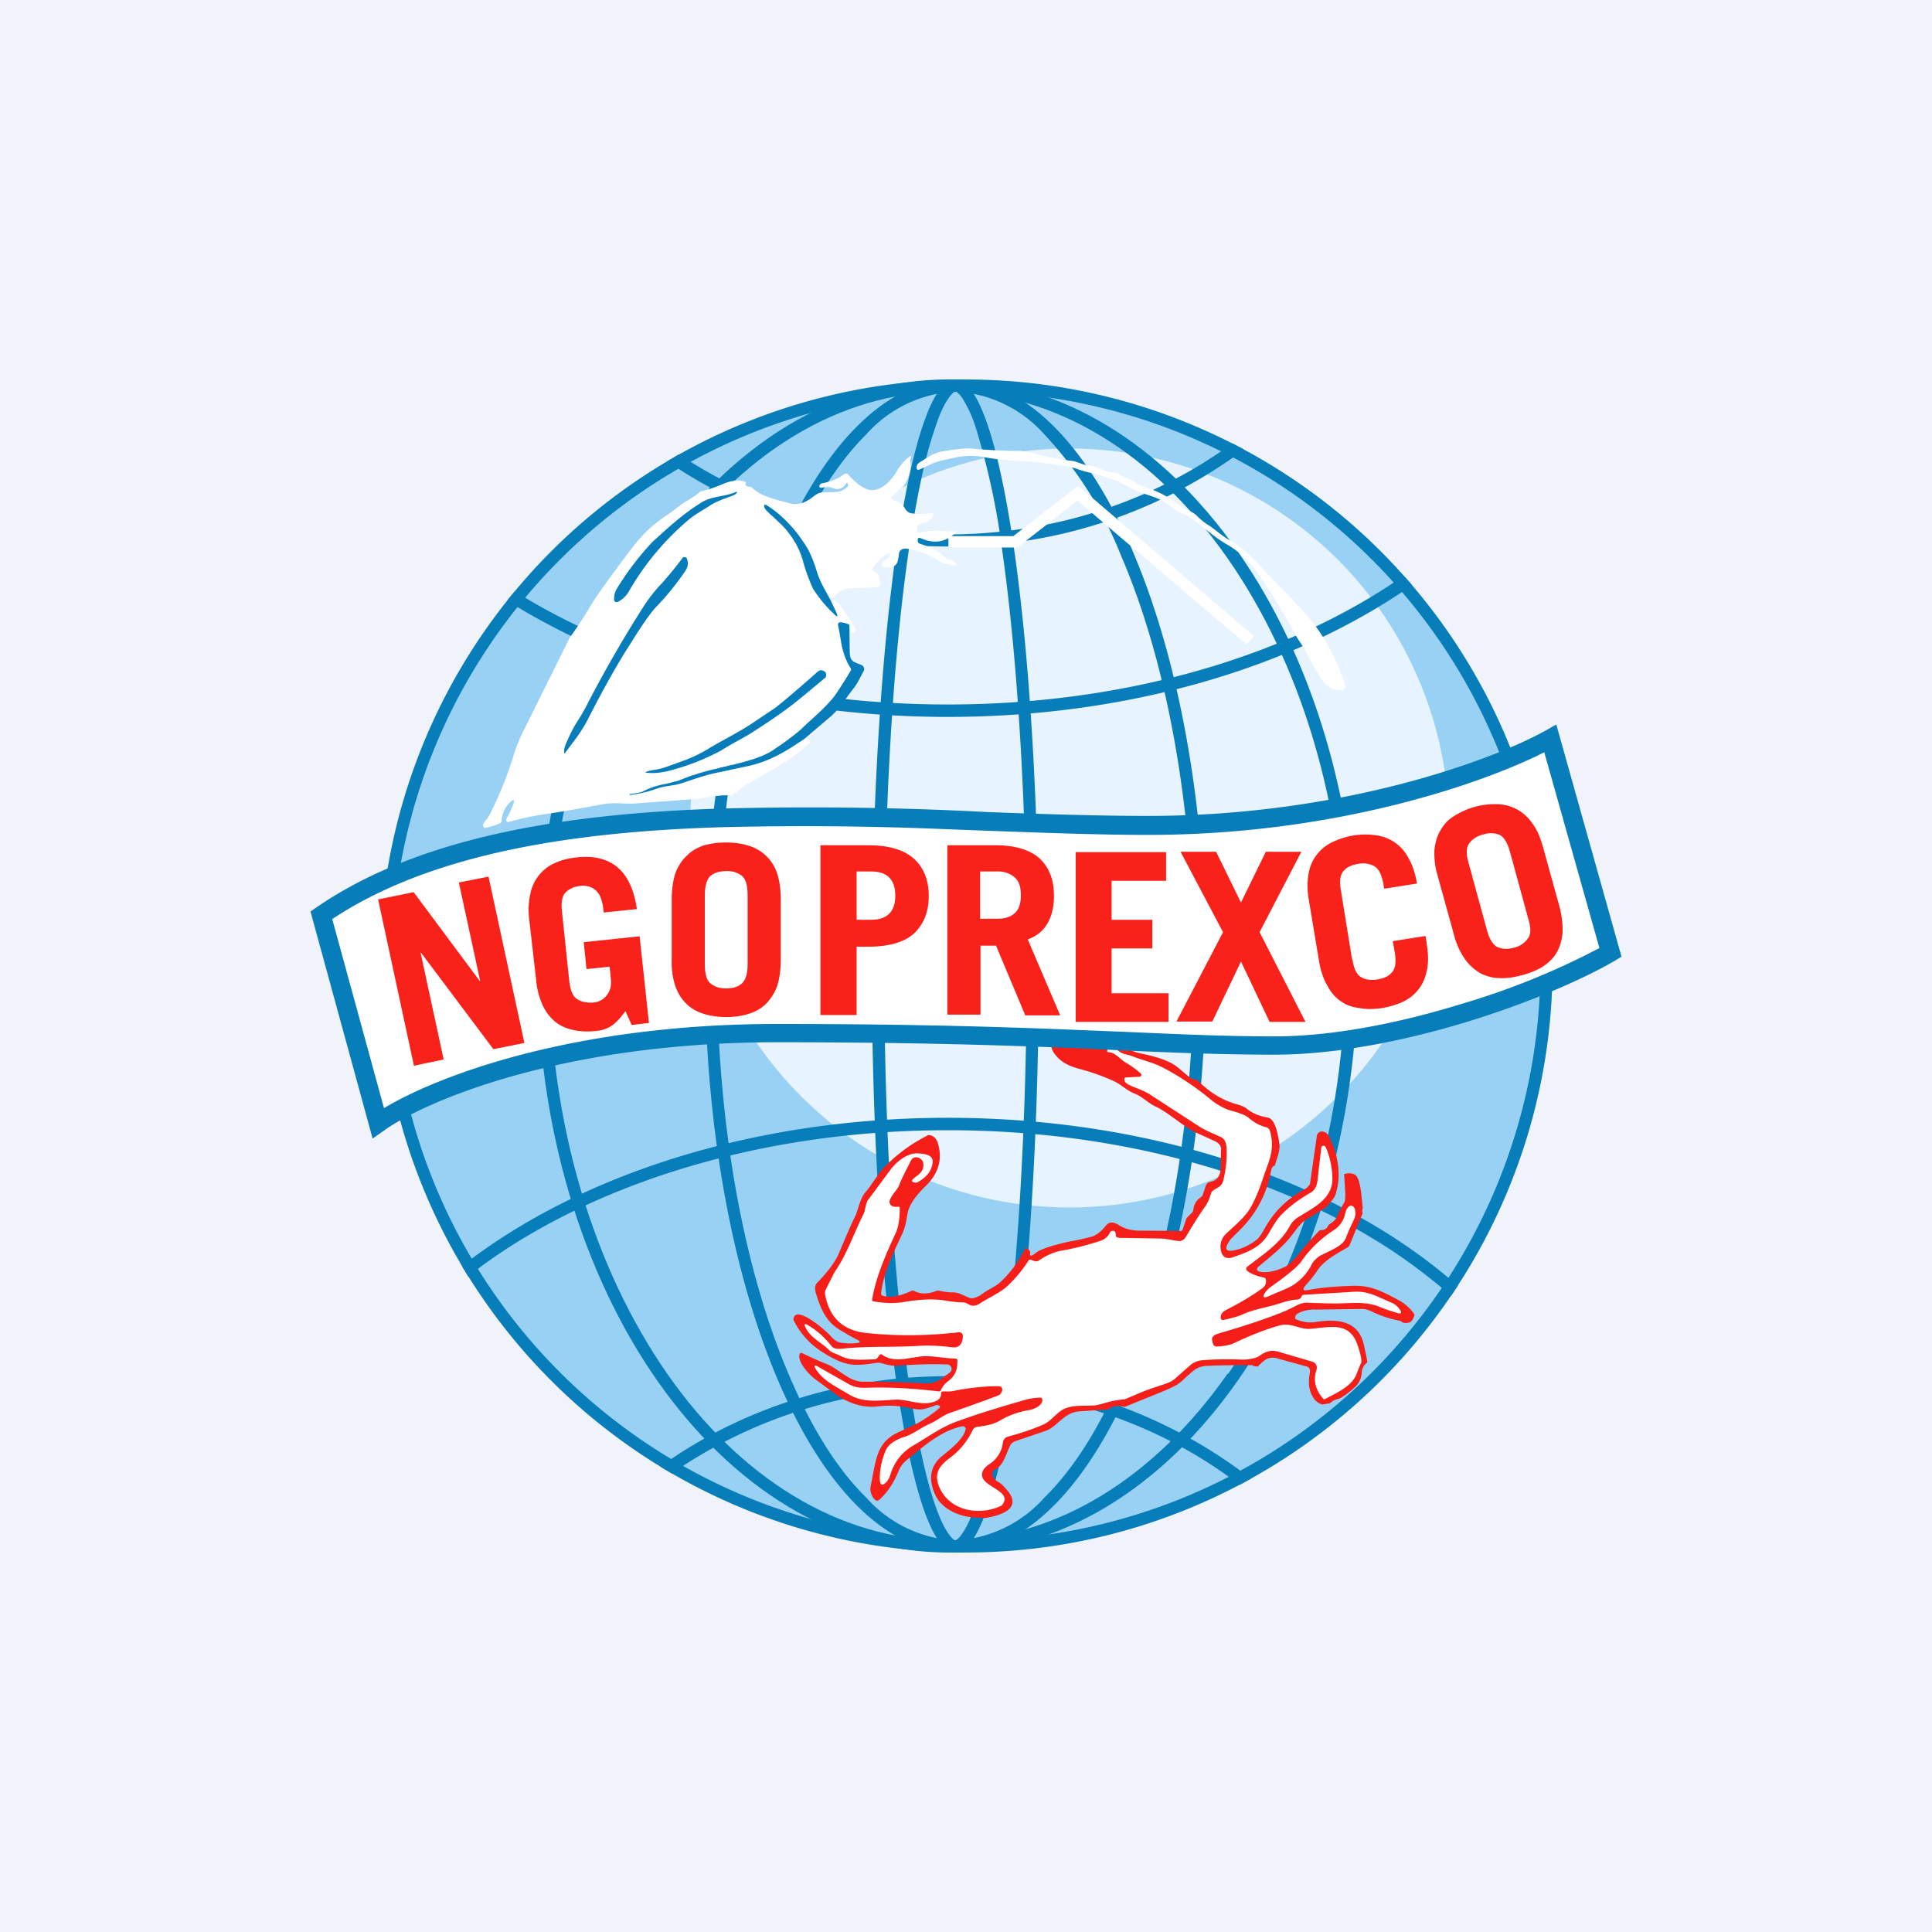 <!-- by TradingView --><svg width="56" height="56" viewBox="0 0 56 56" xmlns="http://www.w3.org/2000/svg"><path fill="#F0F3FA" d="M0 0h56v56H0z"/><circle cx="28.09" cy="28" fill="#98D1F4" r="16.91"/><circle cx="31" cy="24" r="11" fill="#E7F3FF"/><path fill-rule="evenodd" d="M28 44.65a16.65 16.65 0 1 0 0-33.3 16.65 16.65 0 0 0 0 33.3Zm0 .35a17 17 0 1 0 0-34 17 17 0 0 0 0 34Z" fill="#077DB9"/><path fill-rule="evenodd" d="M35.6 39.82C37.7 36.8 39 32.63 39 28s-1.31-8.8-3.42-11.82c-2.1-3.01-4.98-4.83-8.12-4.83-3.14 0-6.01 1.82-8.12 4.83-2.1 3.01-3.42 7.19-3.42 11.82s1.32 8.8 3.42 11.82c2.1 3.01 4.98 4.83 8.12 4.83 3.14 0 6.01-1.82 8.12-4.83ZM27.46 45c6.57 0 11.9-7.61 11.9-17s-5.33-17-11.9-17-11.89 7.61-11.89 17 5.32 17 11.9 17Z" fill="#077DB9"/><path d="M19.68 13.17a13.93 13.93 0 0 0 7.8 2.32c3.13 0 6-1 8.24-2.64l.34.18a14.21 14.21 0 0 1-8.59 2.81c-3.06 0-5.88-.92-8.13-2.47l.34-.2Zm-4.76 3.97-.22.27c3.3 2.08 7.8 3.37 12.77 3.37 5.32 0 10.1-1.47 13.46-3.82l-.24-.27-.45.3c-3.26 2.12-7.77 3.43-12.77 3.43-4.89 0-9.31-1.25-12.55-3.28Zm27.33 20.13c-3.33-2.95-8.7-4.87-14.78-4.87-5.66 0-10.72 1.67-14.08 4.3l.18.3c.36-.29.74-.56 1.14-.82 3.25-2.1 7.76-3.42 12.76-3.42s9.51 1.31 12.77 3.42c.66.43 1.27.9 1.82 1.38l.2-.3Zm-5.99 5.59a14.19 14.19 0 0 0-8.79-2.97c-3.15 0-6.05.98-8.33 2.62l.33.2a13.9 13.9 0 0 1 8-2.47c3.24 0 6.2 1.06 8.46 2.8l.33-.18Z" fill="#077DB9"/><path fill-rule="evenodd" d="M32.5 39.88c1.3-3.02 2.1-7.22 2.1-11.88 0-4.66-.8-8.86-2.1-11.88a11.13 11.13 0 0 0-2.23-3.53 3.7 3.7 0 0 0-2.58-1.24 3.7 3.7 0 0 0-2.58 1.24c-.82.81-1.59 2.02-2.23 3.53-1.3 3.02-2.1 7.22-2.1 11.88 0 4.66.8 8.86 2.1 11.88.64 1.51 1.4 2.72 2.23 3.53a3.7 3.7 0 0 0 2.58 1.24 3.7 3.7 0 0 0 2.58-1.24c.83-.81 1.6-2.02 2.24-3.53ZM27.7 45c4 0 7.26-7.61 7.26-17s-3.25-17-7.27-17c-4.01 0-7.26 7.61-7.26 17s3.25 17 7.26 17Z" fill="#077DB9"/><path fill-rule="evenodd" d="M29.06 39.97c.43-3.05.7-7.29.7-11.97 0-4.68-.27-8.92-.7-11.97a21.42 21.42 0 0 0-.76-3.58 3.73 3.73 0 0 0-.4-.9.7.7 0 0 0-.16-.18.16.16 0 0 0-.04-.02h-.01l-.04.02a.7.7 0 0 0-.16.18c-.13.18-.27.48-.4.9-.29.83-.54 2.05-.76 3.58-.44 3.05-.7 7.29-.7 11.97 0 4.68.26 8.92.7 11.97.22 1.53.47 2.75.75 3.58.14.42.28.72.41.9.07.1.12.15.16.18a.16.16 0 0 0 .04.02l.04-.02a.7.7 0 0 0 .16-.18c.13-.18.27-.48.41-.9.28-.83.54-2.05.76-3.58ZM27.69 45c1.34 0 2.42-7.61 2.42-17s-1.08-17-2.42-17c-1.34 0-2.42 7.61-2.42 17s1.08 17 2.42 17Z" fill="#077DB9"/><path d="M32.35 30.15c.23.22.49.35.79.4.32.07.59.15.8.26.21.1.4.33.63.47.03.02.05.01.08 0l.12.09c.33.32.7.54 1.12.65.1.03.2.07.24.11.17.14.37.22.6.26.24.03.31.5.35.74.04.2-.07.45-.13.66-.05 0-.09.05-.11.16a3.18 3.18 0 0 1-.9 1.7l-.26.26c-.23.3-.16.41.18.31.17-.04.35-.13.53-.26.08-.05.16-.16.26-.34.26-.48.64-.86 1.15-1.14a.42.42 0 0 0 .17-.16l.2-1.4a.15.15 0 0 1 .21-.11c.07.02.11.07.15.15.08.17.15.35.2.53.09.37.1.72 0 1.07a.52.52 0 0 1-.12.23l-.17.2-.58.36c-.2.13-.31.33-.45.5-.26.32-.58.57-.95.88l-.02.03a.07.07 0 0 0 .01.07l.03.02c.25.08.62-.05.8-.15.1-.06.2-.16.33-.31.2-.26.42-.5.64-.73.12 0 .2-.04.23-.1a.15.15 0 0 1 .05-.07c.1-.07.18-.12.23-.24.05-.12.12-.25.2-.39.03-.04.04-.16.03-.35l-.03-.48c.16-.04.28-.02.35.05.14.16.16.71.19.93-.02.08-.02.13 0 .15l-.38.93a.13.13 0 0 1-.05.06c-.34.2-.72.4-.9.7-.1.14-.2.27-.32.4-.11.13-.09.17.08.14.3-.06.72-.1 1.26-.12.53-.02.85.15 1.32.4.2.1.37.25.49.43-.03.15-.1.23-.18.24-.1.02-.18 0-.22-.05a3.48 3.48 0 0 1-.79-.25.77.77 0 0 0-.3-.1l-1.37.02a1 1 0 0 0-.5.1c-.08.04-.1.09-.1.15a.07.07 0 0 0 .05.04c.18.07.34.1.54.07.62-.1 1.24-.05 1.4.65.06.27.1.45.1.52a.39.39 0 0 0-.16.3.6.6 0 0 1-.18.4c-.12.11-.25.22-.38.3-.09.07-.22.06-.32.15a.15.15 0 0 1-.07.04l-.19.03a.45.45 0 0 1-.23-.15c-.19-.26-.18-.52-.13-.8 0-.04 0-.07-.02-.1a.12.12 0 0 0-.07-.05l-.84-.23a.42.42 0 0 0-.32.01c-.07.04-.16.11-.26.22-.12-.01-.17-.02-.15-.04-.46 0-.9 0-1.3.02a.67.67 0 0 0-.36.1c-.06.04-.18.14-.36.31-.15.14-.29.2-.46.28l-1.23.5c-.2-.05-.36-.03-.47.07l-.84.06c-.44.02-.64.44-.97.56l-.88.3a.27.27 0 0 0-.17.15c-.13.28-.2.59-.45.68a.09.09 0 0 0-.05.06c-.04.11.02.2.17.3.07.03.17.13.29.28.41.54-.35.71-.68.76l-.36-.02c-.41-.03-.9-.25-1.08-.65-.19-.4-.18-.82.19-1.12.24-.2.64-.5.69-.79a.07.07 0 0 0-.03-.06.07.07 0 0 0-.06-.02c-.58.12-1.04.5-1.63.99a.78.78 0 0 0-.22.3c-.13.32-.3.6-.55.83-.05.05-.1.05-.15 0a.44.44 0 0 1-.11-.4c.16-.78.16-1.26.83-1.56l.5-.23c.26-.15.48-.3.66-.46.02-.02.02-.04 0-.06-.03-.02-.06-.03-.1-.02-.15.06-.29.1-.4.12-.09.01-.22 0-.41-.05a2.8 2.8 0 0 0-.92-.03c-.37.03-.73-.07-1.1-.3l-.64-.47c-.2-.14-.57-.54-.48-.76a.05.05 0 0 1 .07-.02c.27.13.51.24.72.32.36.15.65.52 1.07.51.54 0 1.14.01 1.8.05.16 0 .32-.04.45-.14l.23-.17a.13.13 0 0 0-.08-.24c-.45-.02-.95 0-1.47.04-.09 0-.24-.02-.46-.09h-.09c-.4.07-.7.08-.9.02-.2-.05-.46-.18-.76-.38a2.26 2.26 0 0 1-.75-.86.13.13 0 0 1 .05-.16.12.12 0 0 1 .05-.02c.26-.02.82.46.98.64.1.11.2.17.29.18.16.02.31.03.44.01.13-.01.13-.05.02-.1a7.84 7.84 0 0 1-.51-.29c-.39-.24-.54-.6-.68-1.05-.04-.14-.03-.24.03-.3.31-.32.52-.6.63-.85.21-.5.37-.87.48-1.09.1-.22.13-.5.3-.7.06-.07.14-.17.23-.31l.23-.32a4.64 4.64 0 0 1 1.34-1.01.13.13 0 0 1 .09 0c.1.03.15.1.19.18.16.48.05.9-.33 1.28-.23.22-.5.53-.54.84-.04.22-.06.37-.16.58-.2.43-.54 1.09-.6 1.7a.07.07 0 0 0 .06.07c.26.08.57-.03.81-.14a.1.1 0 0 1 .09 0c.2.1.4.09.63 0a.13.13 0 0 1 .08-.01c.14.03.27.05.39.05.18-.01.34.1.53.17h.08c.1-.03.2-.07.28-.14.18-.13.38-.2.54-.36.28-.26.5-.59.7-.96.1.05.14.1.13.15-.02.1.03.1.16 0 .13-.13.72-.28 1.01-.34.2-.03.4-.08.6-.13.2-.06.33-.21.43-.33.1-.12.23-.1.37-.01.17.11.4.17.66.16l1.12.01c.04 0 .06-.01.07-.04l.09-.27a.21.21 0 0 1 .05-.09l.13-.13a.15.15 0 0 0 .04-.09.48.48 0 0 1 .22-.36.12.12 0 0 0 .05-.06l.09-.27a.16.16 0 0 1 .12-.11c.2-.04.3-.17.31-.38l.01-.5c.02-.14-.03-.23-.17-.3l-.57-.26c-.38-.19-.74-.54-1.14-.74-.23-.1-.4-.3-.62-.38-.23-.09-.41-.28-.62-.37a6.25 6.25 0 0 0-.88-.32c-.23-.06-.4-.12-.48-.17a.99.99 0 0 1-.38-.35c-.07-.12-.08-.26-.03-.42l.6-.07c.18 0 .38 0 .6.04l.65.11Z" fill="#F51E19"/><path d="M27.28 40.38c0 .12-.06.2-.2.25-.38.13-.77-.08-1.14-.06-.5.03-.93.09-1.33-.15-.38-.23-.73-.39-.94-.7-.1-.15-.07-.18.07-.09l.88.5c.22.11.36.1.66.09.6-.01 1.25.03 1.93.11.02 0 .04 0 .06-.03a.6.6 0 0 1 .18-.24c.23-.17.3-.33.3-.6.01-.05-.01-.08-.06-.08-.36-.01-.72-.1-1.02-.06-.44.06-.77.17-1.1-.05a.05.05 0 0 0-.08.01l-.06.08a.1.1 0 0 1-.07.04c-.35.01-.73.05-1-.1-.12-.06-.27-.1-.32-.16-.21-.22-.55-.35-.7-.68-.04-.08-.02-.1.06-.06.28.16.52.38.72.64l.07.04c.07.02.15.02.24.01.76-.08 1.42-.03 2.2-.08.3-.02.63 0 .96.04.22.03.3-.1.32-.3 0-.1-.04-.14-.14-.13-.89.1-1.77.11-2.64.02-.7-.07-1.1-.45-1.22-1.15l.01-.08c.17-.34.27-.55.32-.61.33-.5.52-1.08.8-1.63.04-.1.06-.33.13-.4l.63-.85c.17-.23.48-.5.8-.49.23.02.5.04.42.34-.04.2-.19.37-.43.5a.09.09 0 0 1-.06.01l-.05-.01c-.05-.02-.06-.05-.02-.09.1-.1.25-.16.29-.31.04-.15 0-.25-.1-.3a.17.17 0 0 0-.24.06c-.18.35-.29.57-.33.68-.06.18-.21.28-.29.48a.14.14 0 0 0 .07.17l.07.02h.09c.04-.01.06 0 .06.05 0 .3-.04.52-.1.67-.32.7-.58 1.28-.7 1.96v.04l.03.02c.32.05.56.07.88.02.48-.08.89-.1 1.22-.04.24.04.41.05.52.05.03 0 .08.02.15.06.1.06.22.04.31-.02.3-.2.63-.32.88-.58a3.93 3.93 0 0 0 .56-.7h.04c.07.03.13.05.17.05.03 0 .06-.01.08-.03.21-.14.41-.23.6-.27.41-.07.8-.17 1.16-.29a.45.45 0 0 0 .29-.24.08.08 0 0 1 .06-.05c.05-.01.09 0 .1.05l.01.04c0 .04 0 .07.03.09l.07.02 1.2.02c.17 0 .33.05.5.07a.22.22 0 0 0 .22-.1c.19-.32.38-.63.6-.94.09-.14.1-.23.15-.35 0-.03.03-.05.05-.07.13-.1.25-.1.3-.3.08-.34.11-.67.09-.97-.02-.14-.05-.23-.18-.29-.3-.13-.48-.22-.55-.26l-1.48-.96c-.23-.15-.47-.2-.66-.31-.06-.04-.09-.08-.09-.14 0-.03.02-.05.05-.05l.38-.02a.06.06 0 0 0 .06-.08 2.43 2.43 0 0 0-.4-.3c-.2-.1-.33-.32-.54-.33-.05 0-.06-.03-.04-.07.03-.04.09-.05.18-.05.03 0 .08.03.14.08.11.1.25.1.36.14.3.12.62.19.9.33.52.27 1.01.6 1.46.98.13.1.34.22.5.27.3.08.48.15.55.22.14.12.3.22.5.27a.16.16 0 0 1 .12.11c.15.53-.02.84-.18 1.31-.13.4-.26.7-.38.91-.17.3-.54.59-.72.77a.5.5 0 0 0-.14.48c.04.2.17.26.38.18.4-.14.75-.27.98-.64.11-.18.25-.45.42-.61.24-.24.52-.44.82-.61.13-.08.18-.2.2-.36a76.34 76.34 0 0 1 .11-.96.07.07 0 0 1 .13.01c.12.27.18.57.19.89.01.6-.54.85-.99 1.13a.68.68 0 0 0-.24.25c-.26.49-.77.83-1.23 1.18a.09.09 0 0 0-.04.07.1.1 0 0 0 .05.07c.12.09.28.14.46.18a.07.07 0 0 1 .06.05c.02.1-.01.2-.1.26-.27.2-.62.41-1.05.63-.1.05-.16.13-.16.22a.07.07 0 0 0 .08.07c.23-.05.43-.1.6-.18.25-.11.6-.18.79-.23.18-.04.46-.16.72-.18.08 0 .14-.03.16-.1a.07.07 0 0 1 .07-.04l1.48-.09c.41-.01.65.15 1.01.3.11.04.2.1.27.2.09.12.06.16-.08.11-.24-.07-.4-.13-.49-.17-.47-.19-.96-.08-1.44-.1a23.6 23.6 0 0 1-.63-.02c-.1-.01-.22.02-.34.08-.22.12-.5.24-.85.36-.35.13-.82.28-1.4.45-.2.06-.23.12-.17.3a.11.11 0 0 0 .11.08c.2-.01.37-.04.5-.1.53-.25.98-.42 1.32-.51.31-.09.55.1.85.1.58-.04 1.19-.25 1.42.5.07.2.1.35.1.43 0 .03 0 .06-.02.08l-.11.27c-.12.37-.58.57-.92.75a.04.04 0 0 1-.05 0c-.24-.27-.3-.55-.2-.85a.18.18 0 0 0-.12-.23l-1.02-.3c-.21-.05-.36.02-.53.14-.12.08-.36.1-.48.1-.47-.02-.86-.01-1.19.02a.62.62 0 0 0-.33.15l-.43.38a.66.66 0 0 1-.2.12c-.32.12-.57.18-.88.32l-.38.16c-.16.01-.32.04-.48.08-.21.06-.35.1-.43.1-.24.01-.5-.01-.75.06-.3.09-.43.38-.72.5-.32.14-.66.25-1 .34a.2.2 0 0 0-.15.17.86.86 0 0 1-.38.62.7.7 0 0 0-.17.15c-.32.5.84.57.55 1.01a.16.16 0 0 1-.06.06c-.64.3-1.5.14-1.79-.56-.16-.4.02-.62.35-.86.26-.2.47-.46.62-.77a.17.17 0 0 1 .12-.1c.22-.03.48-.06.7-.2.24-.14.52-.24.83-.29.13-.02.4-.14.37-.31a.06.06 0 0 0-.07-.05c-.17.01-.3.03-.4.06-.75.21-1.42.42-2 .63-.47.17-.87.47-1.27.7-.34.2-.56.49-.67.87a.35.35 0 0 1-.04.09l-.05.08c-.14.15-.2.12-.21-.08 0-.23.04-.49.16-.79.09-.24.37-.37.61-.44.2-.07.46-.27.7-.37.22-.1.35-.23.55-.3.28-.1.75-.26 1.41-.51a.17.17 0 0 0 .1-.1c.03-.05.03-.1 0-.13 0-.02-.04-.04-.1-.04-.42 0-.84.05-1.26.13-.1.03-.24.02-.34.02-.03 0-.05.02-.05.05Z" fill="#fff"/><path d="M38.7 35.63a.76.76 0 0 0 .3-.5c.06-.16.14-.22.22-.16.02.01.04.04.05.07.03.12.02.22-.03.32-.13.27-.2.44-.22.5-.08.25-.43.37-.74.53a.72.72 0 0 0-.25.24c-.1.21-.25.4-.45.55-.23.18-.54.26-.8.39-.17.07-.2.03-.1-.12a.82.82 0 0 1 .17-.16c.44-.31.72-.54.85-.7a3.4 3.4 0 0 1 1-.96ZM34.32 14.91a1.95 1.95 0 0 1-.42-.25c-.24-.2-.44-.25-.8-.37-.13-.05-.31-.13-.55-.26a1.8 1.8 0 0 0-.36-.15c-.17-.04-.3-.12-.5-.16a2.75 2.75 0 0 1-.42-.11c-.34-.13-.67-.13-1-.19a6.52 6.52 0 0 0-.61-.05c-.42-.02-.84-.06-1.25-.14a2.11 2.11 0 0 0-.66.02c-.2.05-.5.09-.71.18l-.39.18c-.05.02-.08 0-.08-.05v-.03c0-.04.03-.09.09-.13l.32-.2c.12-.06.24-.1.36-.12.41-.07.71-.1.9-.07.5.04.92.06 1.28.06.15 0 .3.03.46.07.34.1.7.17 1.09.22.13.01.3.11.46.13.14.01.28.05.42.12.17.1.37.06.52.15.1.06.19.1.25.12.05.02.15.07.29.16l.3.12c.29.1.59.26.9.5.15.12.34.15.48.29.13.13.24.21.32.26.22.14.35.28.6.43.2.11.46.3.6.44l1.44 1.5A5.6 5.6 0 0 1 39 19.9l-.03.06a.14.14 0 0 1-.05.04.15.15 0 0 1-.07.01.65.65 0 0 1-.55-.33 8.89 8.89 0 0 1-.37-.64c-.1-.2-.2-.36-.29-.49-.13-.2-.25-.46-.37-.66-.44-.73-.75-1.21-.94-1.44-.2-.26-.44-.47-.7-.63-.32-.18-.48-.32-.9-.65-.15-.12-.29-.21-.4-.27Z" fill="#fff"/><path d="M25.89 14.5c.15.04.26.11.32.2.05.11.13.17.22.18a1.9 1.9 0 0 0 .58-.01l.02.01a.05.05 0 0 1 .02.05c-.05.17-.21.21-.38.26-.06.02-.1.07-.09.13v.05c.01.06.05.08.1.06.23-.05.5-.06.8-.03h.18c.07-.02.08 0 .03.05-.29.27-.62.32-1 .15-.06-.02-.08-.01-.09.04v.02c0 .04.01.08.06.1.17.05.36.13.56.25.11.07.15.19.31.21.05 0 .09.02.12.05l.06.08c.02.04.01.05-.03.04-.14-.04-.27-.03-.4-.1a2.57 2.57 0 0 0-1.02-.39c-.05 0-.1.01-.13.03a.16.16 0 0 0-.07.1c-.03.18-.01.41-.3.41-.14.03-.2 0-.2-.09a.27.27 0 0 1 .17-.16c.03-.01.05-.04.06-.08v-.04c0-.04-.01-.05-.05-.03a1.48 1.48 0 0 0-.47.46v.02l.02.01c.15.07.23.2.22.38 0 .03-.01.06-.03.08a.13.13 0 0 1-.08.03l-.79.04c-.15 0-.3.09-.42.23l-.14.06c-.13-.24-.28-.49-.36-.74a3.6 3.6 0 0 0-.26-.66 3.74 3.74 0 0 0-1.24-1.32h-.03l-.01.03v.02c.02.1.2.24.43.46a2.39 2.39 0 0 1 .67 1.04c.15.5.26.8.31.89.2.28.4.52.6.72.11.1.14.1.08-.04l-.15-.32c.07-.07.15-.03.25.1a6.3 6.3 0 0 1 .47.73l-.02.05a.1.1 0 0 1-.1.03c-.04-.01-.06-.08-.07-.23a.7.7 0 0 0-.24-.08.09.09 0 0 0-.07.03.08.08 0 0 0-.02.07l.1.54c.05.25.13.48.25.67a.14.14 0 0 1 0 .15l-.46.7c-.22.3-.66.66-.88.87a6.73 6.73 0 0 1-1.02.76c-.38.2-.72.26-1.26.4l-.54.12c-.12.02-.4.12-.81.28-.1.04-.24.08-.4.1-.23.05-.44.12-.63.22a1.44 1.44 0 0 1-.39.08v.02h.01c.27-.02.52-.09.77-.18.22-.08.45-.08.7-.15.4-.13.72-.25 1.12-.33.42-.1.68-.15.8-.17a4.38 4.38 0 0 0 1.65-.79c.06-.02.1-.02.13 0 0 .02.01.03.02.03.03 0 .05.02.04.02v.03l-.01.03c-.5.46-1.11.8-1.72 1.14-.2.11-.36.26-.55.39-.37-.04-.77.08-1.06.1l-1.75.13c-.27.02-.63-.04-.92.02-.54.1-1.08.2-1.62.28a8.27 8.27 0 0 0-1.13.24c-.06-.02-.07-.06-.04-.12.08-.14.15-.29.2-.44.02-.1 0-.1-.08-.04a.8.8 0 0 0-.27.58c0 .02-.02.04-.04.05-.13.06-.28.11-.46.14-.06-.05-.05-.12.03-.21a.9.9 0 0 0 .12-.17c.28-.55.5-1.1.68-1.67.1-.35.24-.65.39-.94l1.25-2.52a12.28 12.28 0 0 0 .5-.75c.15-.26.28-.45.37-.58.3-.42.61-.85.95-1.29a4 4 0 0 1 1-.94c.2-.12.37-.3.58-.41.16-.1.29-.18.38-.27a4.1 4.1 0 0 0 .71-.24c.27-.1.48-.11.63-.03-.05.09 0 .13.13.13.15.12.26.2.34.23.18.08.42.16.7.22.25.1.49.05.74-.14.1-.08.18-.13.25-.14.24-.04.52.04.71-.12.06-.04.08-.07.08-.09 0-.09-.03-.1-.08-.02-.1.14-.23.15-.38.09-.07-.03-.17-.03-.32 0-.02 0-.04 0-.05-.03v-.03a.1.1 0 0 1 .08-.07c.16-.03.32-.08.5-.17l.1-.07a.18.18 0 0 1 .07-.04c.04-.01.06 0 .08.02.16.18.35.36.58.44.38.11.73-.33.87-.59.1-.16.2-.26.32-.36.07-.04.09-.03.05.04-.03.06 0 .15 0 .23-.03.23-.1.5-.3.66-.02 0-.09.07-.23.2-.06.05-.05.1.02.13Z" fill="#fff"/><path d="m24.05 17.35.04.08.15.32c.06.13.03.15-.07.04-.22-.2-.42-.44-.6-.72a5.25 5.25 0 0 1-.32-.9 2.39 2.39 0 0 0-.67-1.03c-.22-.22-.41-.36-.43-.46v-.02l.01-.02h.05c.51.3.96.85 1.22 1.3.08.15.17.37.26.67.08.25.23.5.36.74ZM24.62 18.11l.01.8c.01.28.12.27.35.37l.04.03.02.04a.1.1 0 0 1 0 .09c-.11.2-.2.4-.32.54-.22.28-.36.53-.61.76l-.8.68c-.52.35-.99.65-1.65.79l-.8.17c-.41.08-.73.2-1.13.33-.25.07-.48.07-.7.15a3.44 3.44 0 0 1-.78.18v-.02c.21-.03.34-.05.39-.08.19-.1.4-.17.63-.21l.4-.1a6.51 6.51 0 0 1 1.35-.4c.54-.15.87-.21 1.26-.41.1-.05.2-.13.34-.22.35-.25.58-.43.68-.54.22-.21.66-.58.88-.87a13.61 13.61 0 0 0 .49-.77c0-.03-.01-.06-.03-.08-.12-.19-.2-.42-.25-.67a15.33 15.33 0 0 0-.1-.57l.01-.04.04-.02a.1.1 0 0 1 .04 0 .7.7 0 0 1 .24.07ZM19.99 15.04a7.85 7.85 0 0 0-1.75 2.08.77.77 0 0 1-.32.32.1.1 0 0 1-.09 0 .08.08 0 0 1-.03-.04.08.08 0 0 1 0-.04c0-.1.02-.19.07-.28a8.18 8.18 0 0 1 1.04-1.37c.46-.42.88-.81 1.43-1.15.31-.19.68-.16.99-.3.04-.01.05 0 .02.03a.2.2 0 0 1-.1.07c-.2.08-.47.16-.68.3-.2.13-.42.25-.58.38ZM16.39 21.81c-.03.04-.04.03-.04 0 0-.07.01-.14.04-.22.11-.26.22-.48.32-.64.13-.2.25-.41.36-.63a36.2 36.2 0 0 1 1.59-2.75c.13-.2.3-.43.53-.67a10.66 10.66 0 0 0 .61-.75h.04l.05.01.02.03c.05.13.03.24-.04.35-.27.4-.55.74-.84 1.04-.14.14-.4.5-.77 1.1-.37.57-.77 1.29-1.2 2.13-.2.4-.41.65-.67 1Z" fill="#067CBA"/><path d="M18.76 22.36c.15-.05.34-.05.52-.12.57-.2.86-.3 1.24-.53.41-.25.85-.46 1.26-.73l.7-.47c.18-.14.6-.49 1.22-1.04.07-.06.14-.06.23.02.03.08.02.14-.03.17-.55.46-.9.75-1.07.87-.2.15-.5.36-.92.63-.29.2-.68.38-1 .59a6.79 6.79 0 0 1-1.59.61c-.2.04-.38.06-.55.04-.08 0-.08-.02 0-.04Z" fill="#067CBA"/><path d="m31.25 14.08 5.1 4.36-.22.24-4.9-4.17-1.74 1.36h-2v-.33h1.88l1.88-1.46ZM10.96 32.55l-1.65-6.02c5.86-4.05 16.79-2.6 23.97-2.6 5.74 0 10.17-1.68 11.66-2.52l1.74 6.2c-1.83 1.08-6.22 2.7-9.74 2.7-3.52 0-6.5-.36-14.4-.36-6.34 0-10.36 1.73-11.58 2.6Z" fill="#fff"/><path d="M45.11 21 47 27.73l-.18.11c-.94.55-2.51 1.23-4.3 1.78-1.78.54-3.78.95-5.58.95-1.42 0-2.75-.05-4.33-.12l-1.24-.06c-2.17-.09-4.89-.18-8.84-.18-6.28 0-10.25 1.73-11.4 2.56l-.33.23L9 26.42l.16-.11c3-2.07 7.26-2.72 11.63-2.87a98.26 98.26 0 0 1 7.88.1c1.64.06 3.2.11 4.61.11 5.7 0 10.07-1.66 11.53-2.48l.3-.17Zm-.34.8c-1.77.9-6.05 2.4-11.49 2.4-1.42 0-3-.06-4.64-.12l-1.32-.05a97.7 97.7 0 0 0-6.51-.05c-4.28.14-8.33.77-11.18 2.66l1.5 5.48c1.56-.94 5.5-2.44 11.4-2.44 3.96 0 6.69.09 8.86.18l1.25.05c1.58.07 2.9.13 4.3.13 1.72 0 3.67-.4 5.42-.94a21.8 21.8 0 0 0 4-1.62l-1.6-5.68Z" fill="#077DB9"/><path d="M43.1 26.96c.07.26.17.42.3.49.14.06.3.07.48.02a.67.67 0 0 0 .4-.26c.1-.12.1-.3.02-.57l-.53-1.94c-.07-.26-.17-.43-.3-.5a.68.68 0 0 0-.48-.01.67.67 0 0 0-.4.25c-.09.12-.1.31-.02.58l.53 1.94Zm-1.43-1.58a2.2 2.2 0 0 1-.09-.77c.03-.23.09-.42.19-.57.1-.17.23-.3.4-.4a2.19 2.19 0 0 1 1.23-.33 1.25 1.25 0 0 1 1.01.55c.14.18.24.42.32.71l.47 1.7c.08.3.1.56.09.78-.02.22-.08.41-.18.58-.1.16-.24.29-.41.4-.17.1-.37.18-.6.24-.22.06-.43.09-.64.08-.2 0-.39-.06-.55-.14-.17-.1-.32-.23-.45-.41a2.22 2.22 0 0 1-.32-.72l-.47-1.7ZM39.2 27.8c.04.27.12.45.25.52.12.08.28.1.47.07.2-.03.34-.1.43-.21.1-.11.12-.3.08-.57l-.06-.33.95-.15.03.2c.05.3.06.57.01.79-.04.21-.12.4-.24.55-.11.15-.26.27-.44.36-.19.09-.4.15-.62.19-.23.03-.44.04-.64 0-.2-.02-.39-.08-.54-.19-.16-.1-.3-.26-.4-.45-.12-.2-.2-.44-.25-.74l-.29-1.74a2.2 2.2 0 0 1-.01-.78 1.23 1.23 0 0 1 .69-.91 2.19 2.19 0 0 1 1.26-.2 1.24 1.24 0 0 1 .94.65c.11.19.2.44.25.74v.01l-.95.15-.02-.13c-.05-.27-.13-.44-.26-.52a.68.68 0 0 0-.47-.07c-.2.03-.34.1-.43.21-.1.12-.12.3-.07.58l.32 1.98ZM35.97 26.16l.72-1.47h1.03l-1.21 2.33 1.33 2.6H36.8l-.83-1.75-.83 1.74H34.1l1.35-2.59-1.23-2.33h1.03l.72 1.47ZM31.18 29.61V24.7h2.62v.83h-1.58v1.13h1.18v.83h-1.18v1.3h1.65v.83h-2.7ZM28.42 26.63h.49c.21 0 .38-.05.5-.16.12-.1.18-.28.18-.52 0-.25-.06-.42-.18-.52a.72.72 0 0 0-.5-.17h-.5v1.37Zm1.29 2.78-.84-2h-.45v2h-.96V24.5h1.39c.57 0 1 .13 1.28.38.28.26.42.62.42 1.09 0 .3-.06.57-.18.78-.12.22-.31.38-.58.48l.94 2.2h-1.02ZM24.83 26.66h.42c.47 0 .7-.24.7-.7 0-.46-.23-.7-.7-.7h-.42v1.4Zm-1.05 2.75V24.5h1.38c.6 0 1.03.13 1.32.38.29.26.44.62.44 1.09 0 .47-.15.83-.44 1.1-.29.25-.73.37-1.32.37h-.33v1.98h-1.05ZM20.43 27.95c0 .28.05.46.16.55.11.1.27.15.46.15.2 0 .35-.05.46-.15.1-.1.16-.27.16-.55v-2c0-.28-.05-.46-.16-.56a.68.68 0 0 0-.46-.14c-.2 0-.35.05-.46.14-.1.1-.16.28-.16.56v2Zm-.96-1.88c0-.3.04-.56.11-.77.08-.21.2-.38.33-.5.14-.14.3-.23.5-.3.2-.05.4-.08.64-.08.23 0 .44.03.64.09a1.24 1.24 0 0 1 .83.79c.07.2.11.46.11.77v1.76c0 .3-.04.56-.11.77-.08.21-.2.38-.33.51-.14.13-.3.22-.5.28-.2.06-.4.09-.64.09-.23 0-.44-.03-.64-.09s-.36-.15-.5-.28c-.14-.13-.25-.3-.33-.51a2.2 2.2 0 0 1-.11-.77v-1.76ZM18.13 29.31c-.12.16-.24.3-.37.4a.92.92 0 0 1-.47.17c-.23.03-.45.02-.65-.02s-.37-.11-.53-.23a1.35 1.35 0 0 1-.37-.47 2.2 2.2 0 0 1-.2-.76l-.2-1.75a2.2 2.2 0 0 1 .04-.78 1.23 1.23 0 0 1 .74-.87c.18-.08.4-.13.62-.15.49-.05.88.05 1.17.3.28.24.47.64.55 1.2l-.96.1c-.03-.32-.1-.53-.23-.64a.53.53 0 0 0-.44-.13.68.68 0 0 0-.44.19c-.1.1-.13.3-.1.56l.21 2c.03.27.1.45.23.53.12.08.27.11.47.1.18-.02.31-.1.4-.23.1-.13.13-.3.1-.51l-.03-.3-.67.07-.08-.78 1.62-.17.27 2.51-.5.06-.18-.4ZM12 30.9l-1.04-4.83 1.03-.21 1.92 2.58h.01l-.62-2.86.86-.17 1.04 4.82-.9.18-2.1-2.8h-.01l.67 3.1-.86.18Z" fill="#F9221B"/></svg>